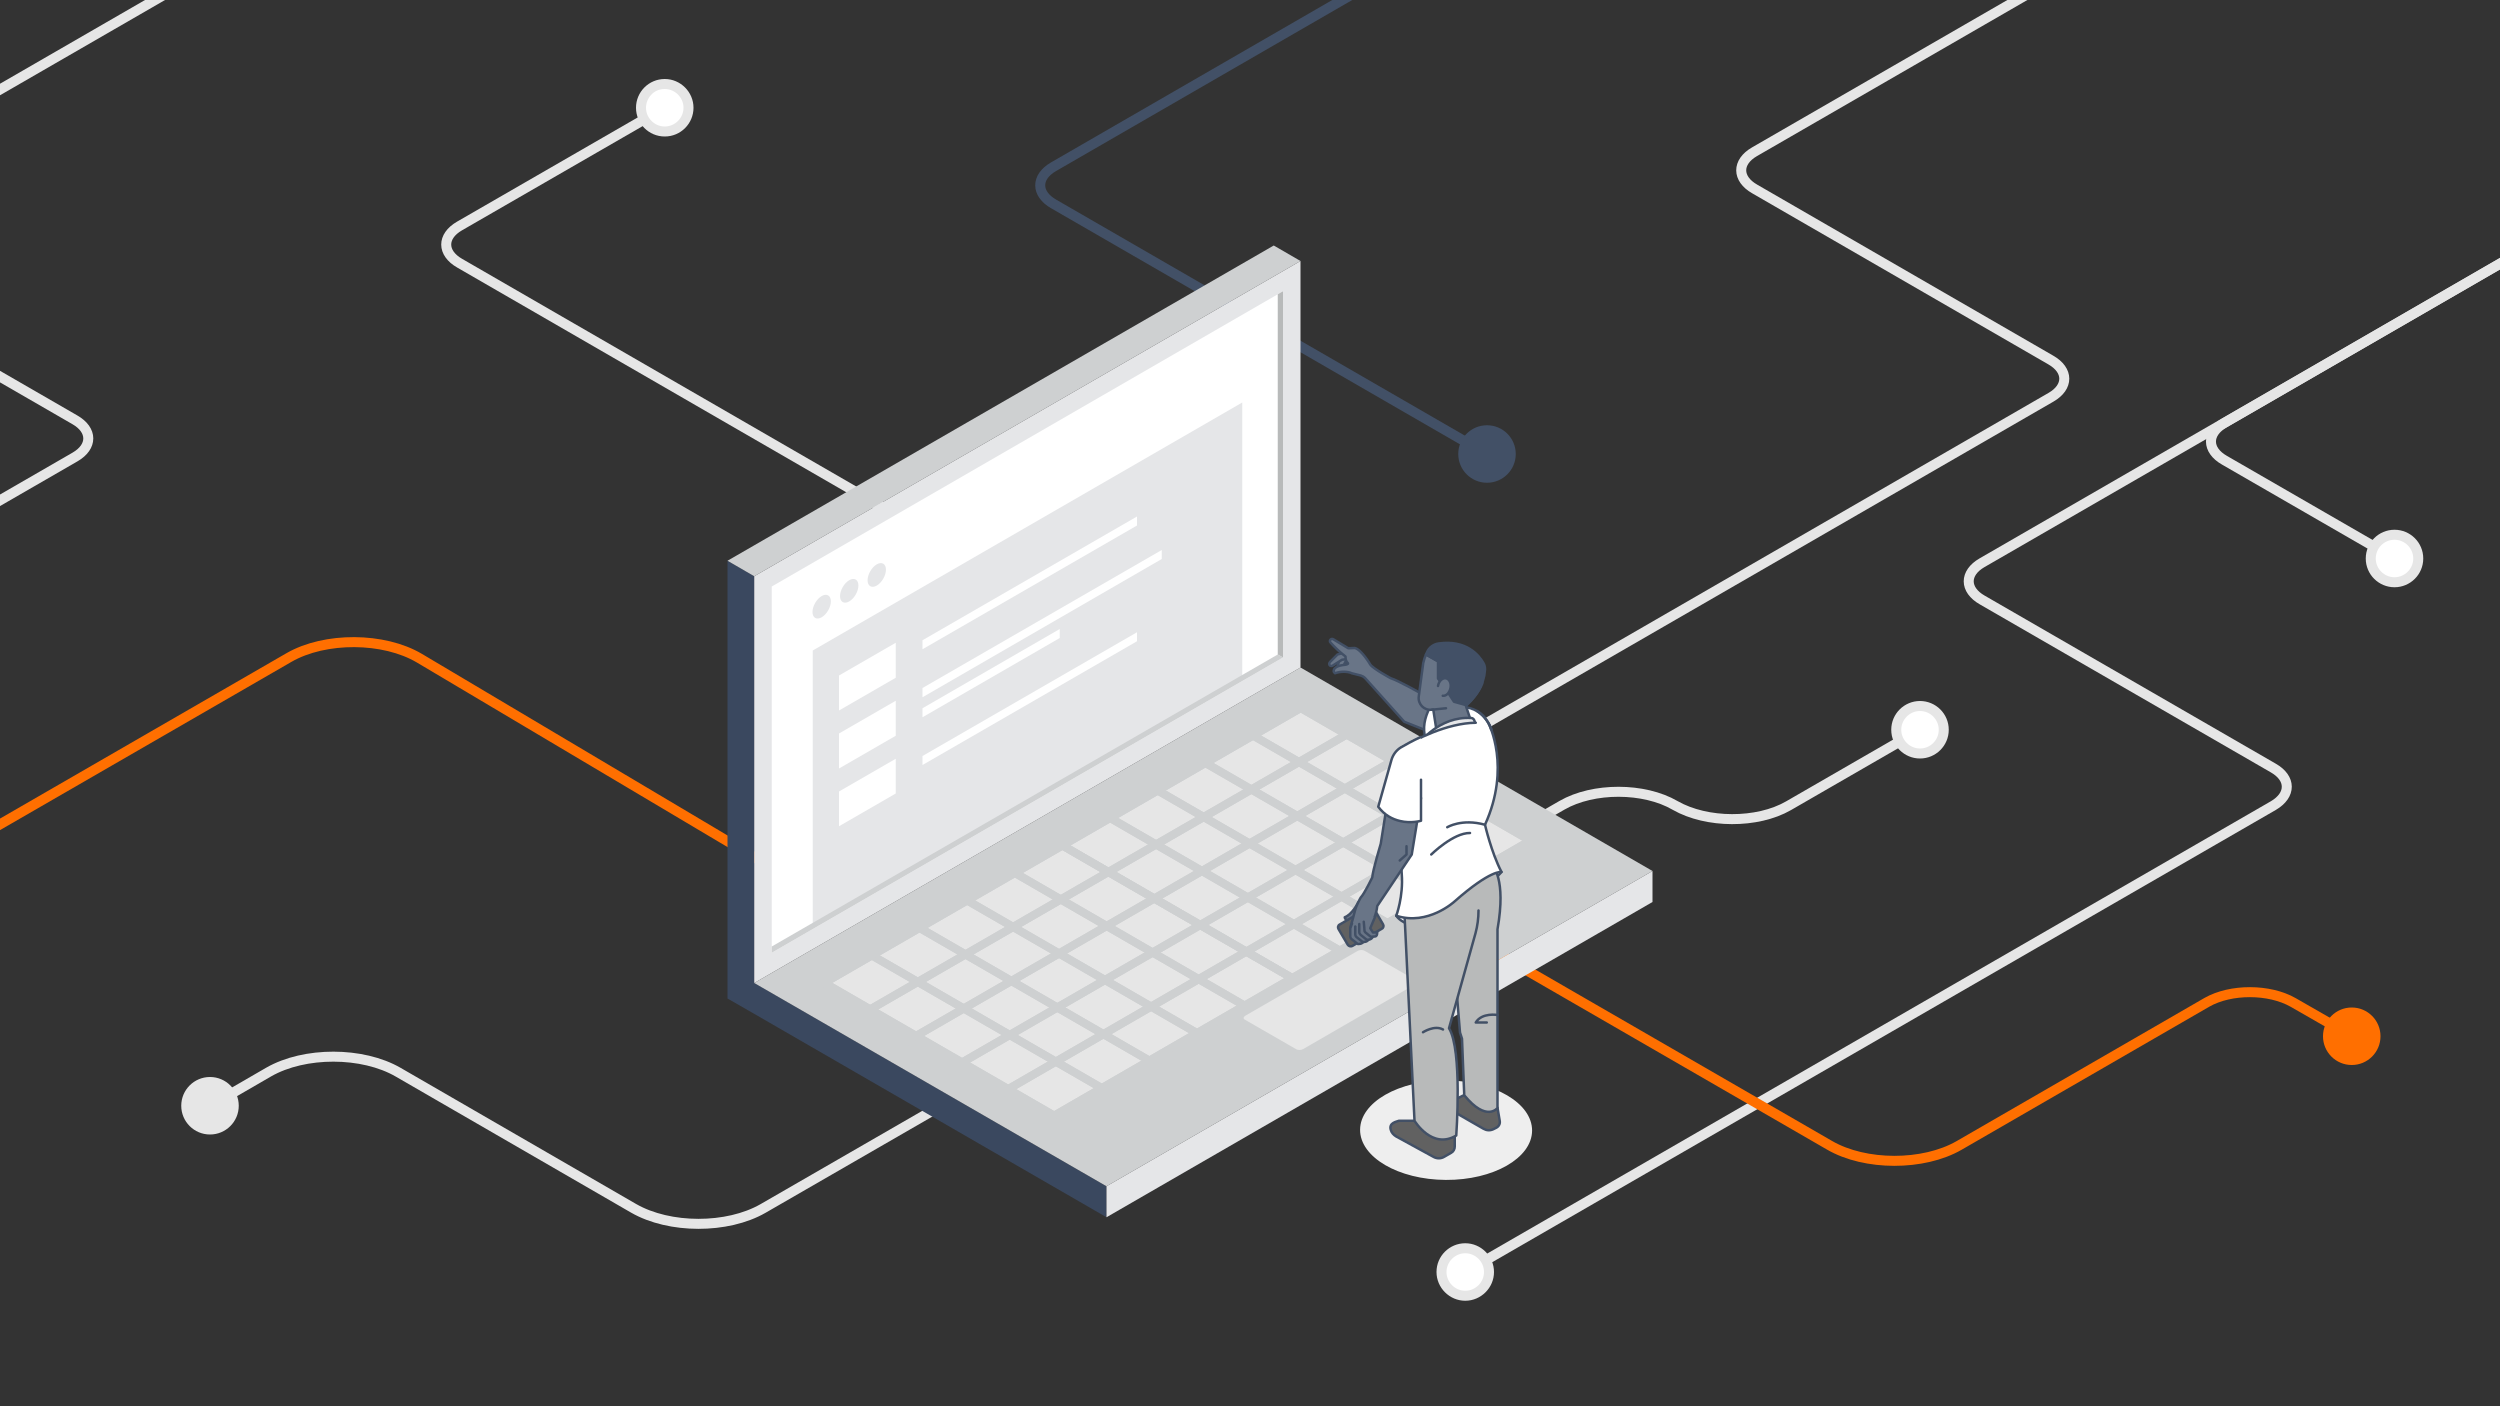 <?xml version="1.0" encoding="utf-8"?>
<!-- Generator: Adobe Illustrator 24.1.0, SVG Export Plug-In . SVG Version: 6.00 Build 0)  -->
<svg version="1.1" id="Layer_1" xmlns="http://www.w3.org/2000/svg" xmlns:xlink="http://www.w3.org/1999/xlink" x="0px" y="0px"
	 viewBox="0 0 1000 562.5" style="enable-background:new 0 0 1000 562.5;" xml:space="preserve">
<rect x="0" y="0" width="1000" height="562.5" fill="#333333" stroke="none"/>
<style type="text/css">
	.st0{clip-path:url(#SVGID_2_);}
	.st1{fill:none;stroke:#E6E6E6;stroke-width:4;stroke-miterlimit:10;}
	.st2{fill:none;stroke:#FF6F00;stroke-width:4;stroke-miterlimit:10;}
	.st3{fill:#FF6F00;}
	.st4{fill:#E6E6E6;}
	.st5{fill:#FFFFFF;}
	.st6{fill:#425066;}
	.st7{fill:none;stroke:#425066;stroke-width:4;stroke-miterlimit:10;}
	.st8{clip-path:url(#SVGID_4_);}
	.st9{fill:#EEEEEE;}
	.st10{fill:#3A485F;}
	.st11{fill:#CED0D1;}
	.st12{fill:#616161;}
	.st13{fill:#E5E6E8;}
	.st14{fill:none;stroke:#CED0D1;stroke-width:3.23;stroke-miterlimit:10;}
	.st15{fill:#B8BABA;}
	.st16{fill:#697587;stroke:#425066;stroke-linecap:round;stroke-linejoin:round;}
	.st17{fill:#FFFFFF;stroke:#425066;stroke-linecap:round;stroke-linejoin:round;}
	.st18{fill:#616161;stroke:#425066;stroke-linecap:round;stroke-linejoin:round;}
	.st19{fill:#B8BABA;stroke:#425066;stroke-linecap:round;stroke-linejoin:round;}
	.st20{fill:#E5E6E8;stroke:#425066;stroke-linecap:round;stroke-linejoin:round;}
	.st21{fill:none;stroke:#425066;stroke-linecap:round;stroke-linejoin:round;}
	.st22{fill:#425066;stroke:#425066;stroke-linecap:round;stroke-linejoin:round;}
</style>
<g id="Footer">
	<g>
		<defs>
			<rect id="SVGID_1_" width="1000" height="562.5"/>
		</defs>
		<clipPath id="SVGID_2_">
			<use xlink:href="#SVGID_1_"  style="overflow:visible;"/>
		</clipPath>
		<g class="st0">
			<g>
				<path class="st1" d="M934.1-73.4L701.8,60.7c-7.1,4.1-7.1,10.8,0.1,14.9L820.3,144c7.2,4.1,7.2,10.8,0.1,14.9L530.8,326.1"/>
				<path class="st1" d="M1121.9,35.1l-329.1,190c-7.1,4.1-7.1,10.8,0.1,14.9l116.4,67.2c7.2,4.1,7.2,10.8,0.1,15L586.1,508.8"/>
				<path class="st1" d="M574.2,351.3l50.6-29.2c12.5-7.2,32.8-7.2,45.3,0.1l0,0c12.6,7.2,32.8,7.3,45.3,0.1l52.5-30.3"/>
				<path class="st1" d="M242.5-104.2l-329.1,190c-7.1,4.1-7.1,10.8,0.1,14.9l116.4,67.2c7.2,4.1,7.2,10.8,0.1,14.9l-267.8,154.6"/>
				<path class="st2" d="M-75.1,373.1L115.6,263c14.4-8.3,37.9-8.2,52.2,0.3l154,91.5"/>
				<path class="st2" d="M939.6,413.8L917.3,401c-9.6-5.5-25-5.5-34.5-0.1l-99.2,57.3c-14.3,8.2-37.5,8.2-51.8-0.1l-221.6-128"/>
				<circle class="st3" cx="940.7" cy="414.5" r="11.5"/>
				<path class="st1" d="M1042.8,80.7L966.2,125l-76.5,44.2c-7.1,4.1-7.1,10.8,0.1,14.9l68.1,39.3"/>
				<path class="st1" d="M84,442.4l23.5-13.6c14.3-8.2,37.5-8.2,51.8,0.1l94.1,54.4c14.4,8.3,37.5,8.3,51.8,0.1l72.8-42"/>
				<circle class="st4" cx="84" cy="442.3" r="11.5"/>
				<g>
					<circle class="st5" cx="586.1" cy="508.8" r="9.5"/>
					<path class="st4" d="M586.1,501.3c4.1,0,7.5,3.4,7.5,7.5c0,4.1-3.4,7.5-7.5,7.5s-7.5-3.4-7.5-7.5S582,501.3,586.1,501.3
						 M586.1,497.3c-6.3,0-11.5,5.1-11.5,11.5c0,6.3,5.2,11.5,11.5,11.5s11.5-5.2,11.5-11.5S592.4,497.3,586.1,497.3L586.1,497.3z"
						/>
				</g>
				<g>
					<circle class="st5" cx="768" cy="291.9" r="9.5"/>
					<path class="st4" d="M768,284.4c4.1,0,7.5,3.4,7.5,7.5c0,2-0.8,3.9-2.2,5.3c-1.4,1.4-3.3,2.2-5.3,2.2c-4.1,0-7.5-3.4-7.5-7.5
						S763.9,284.4,768,284.4 M768,280.4c-6.3,0-11.5,5.1-11.5,11.5s5.2,11.5,11.5,11.5s11.5-5.1,11.5-11.5S774.3,280.4,768,280.4
						L768,280.4z"/>
				</g>
				<g>
					<path class="st5" d="M957.8,232.9c-5.2,0-9.5-4.3-9.5-9.5s4.3-9.5,9.5-9.5s9.5,4.3,9.5,9.5c0,2.5-1,4.9-2.8,6.7
						C962.7,231.9,960.3,232.9,957.8,232.9z"/>
					<path class="st4" d="M957.8,215.9c4.1,0,7.5,3.4,7.5,7.5s-3.4,7.5-7.5,7.5s-7.5-3.4-7.5-7.5S953.6,215.9,957.8,215.9
						 M957.8,211.9c-6.3,0-11.5,5.1-11.5,11.5s5.2,11.5,11.5,11.5s11.5-5.1,11.5-11.5S964.1,211.9,957.8,211.9L957.8,211.9z"/>
				</g>
				<circle class="st6" cx="594.8" cy="181.6" r="11.5"/>
				<path class="st7" d="M631.8-54.8L421.4,66.7c-7.1,4.1-7.1,10.8,0.1,14.9l173,99.9"/>
				<path class="st1" d="M455.2,262L183.9,105.3c-7.2-4.1-7.2-10.8-0.1-14.9l82-47.3"/>
				<g>
					<path class="st5" d="M265.9,52.6c-5.2,0-9.5-4.3-9.5-9.5s4.3-9.5,9.5-9.5s9.5,4.3,9.5,9.5c0,2.5-1,4.9-2.8,6.7
						S268.4,52.6,265.9,52.6L265.9,52.6z"/>
					<path class="st4" d="M265.9,35.6L265.9,35.6c4.1,0,7.5,3.4,7.5,7.5s-3.4,7.5-7.5,7.5s-7.5-3.4-7.5-7.5c0-2,0.8-3.9,2.2-5.3
						C262,36.3,263.9,35.6,265.9,35.6 M265.9,31.6c-6.4,0-11.5,5.2-11.5,11.5s5.1,11.5,11.5,11.5s11.5-5.2,11.5-11.5
						S272.2,31.6,265.9,31.6L265.9,31.6z"/>
				</g>
			</g>
		</g>
	</g>
	<g>
		<defs>
			<rect id="SVGID_3_" x="-1000" width="1000" height="562.5"/>
		</defs>
		<clipPath id="SVGID_4_">
			<use xlink:href="#SVGID_3_"  style="overflow:visible;"/>
		</clipPath>
		<g class="st8">
			<g>
				<circle class="st3" cx="172" cy="232.8" r="11.5"/>
				<path class="st2" d="M134.9,251.7l-271,156.4c-13.4,7.7-35.1,7.7-48.6-0.1l0,0c-13.4-7.8-35.2-7.8-48.6-0.1l-42.4,24.5"/>
				<path class="st1" d="M242.9-104.7l-329.1,190c-7.1,4.1-7.1,10.8,0.1,14.9l116.4,67.2c7.2,4.1,7.2,10.8,0.1,14.9L-237.5,337"/>
			</g>
		</g>
	</g>
</g>
<g id="Main">
	
		<ellipse transform="matrix(5.410451e-03 -1 1 5.410451e-03 123.206 1028.023)" class="st9" cx="578.4" cy="452.1" rx="19.9" ry="34.4"/>
	<g>
		<polygon class="st10" points="301.8,393.2 301.8,230.5 291,224.3 291,399.4 301.8,405.6 442.6,486.9 442.6,474.5 		"/>
		<polygon class="st11" points="301.7,393.2 520.2,267 661,348.4 442.6,474.5 		"/>
		<polygon class="st12" points="329.7,393.2 520.2,283.2 612.1,336.3 421.6,446.2 		"/>
		<polygon class="st13" points="661,348.4 661,360.8 442.6,486.9 442.6,474.5 		"/>
		<polygon class="st4" points="612.1,336.3 421.6,446.2 329.7,393.2 520.2,283.2 		"/>
		<g>
			<g>
				<line class="st14" x1="321.3" y1="388.3" x2="430" y2="451.1"/>
				<line class="st14" x1="340.3" y1="377.3" x2="449.1" y2="440.1"/>
				<line class="st14" x1="359.4" y1="366.3" x2="468.1" y2="429.1"/>
				<line class="st14" x1="378.4" y1="355.3" x2="487.2" y2="418.1"/>
				<line class="st14" x1="397.5" y1="344.3" x2="506.2" y2="407.1"/>
				<line class="st14" x1="416.5" y1="333.3" x2="525.3" y2="396.1"/>
				<line class="st14" x1="321.3" y1="388.3" x2="430" y2="451.1"/>
				<line class="st14" x1="340.3" y1="377.3" x2="449.1" y2="440.1"/>
				<line class="st14" x1="359.4" y1="366.3" x2="468.1" y2="429.1"/>
				<line class="st14" x1="378.4" y1="355.3" x2="487.2" y2="418.1"/>
				<line class="st14" x1="397.5" y1="344.3" x2="506.2" y2="407.1"/>
				<line class="st14" x1="416.5" y1="333.3" x2="525.3" y2="396.1"/>
			</g>
			<g>
				<line class="st14" x1="416.5" y1="333.3" x2="525.3" y2="396.1"/>
				<line class="st14" x1="435.6" y1="322.3" x2="544.3" y2="385.1"/>
				<line class="st14" x1="454.6" y1="311.3" x2="563.4" y2="374.1"/>
				<line class="st14" x1="473.7" y1="300.3" x2="582.5" y2="363.1"/>
				<line class="st14" x1="492.7" y1="289.3" x2="601.5" y2="352.1"/>
				<line class="st14" x1="511.8" y1="278.3" x2="620.5" y2="341.1"/>
				<line class="st14" x1="435.6" y1="322.3" x2="544.3" y2="385.1"/>
				<line class="st14" x1="454.6" y1="311.3" x2="563.4" y2="374.1"/>
				<line class="st14" x1="473.7" y1="300.3" x2="582.5" y2="363.1"/>
				<line class="st14" x1="492.7" y1="289.3" x2="601.5" y2="352.1"/>
				<line class="st14" x1="511.8" y1="278.3" x2="620.5" y2="341.1"/>
			</g>
			<g>
				<line class="st14" x1="412.6" y1="451.5" x2="621.2" y2="331"/>
				<line class="st14" x1="394.2" y1="440.9" x2="602.8" y2="320.4"/>
				<line class="st14" x1="375.8" y1="430.2" x2="584.4" y2="309.8"/>
				<line class="st14" x1="357.4" y1="419.6" x2="566" y2="299.2"/>
				<line class="st14" x1="339" y1="409" x2="547.7" y2="288.6"/>
				<line class="st14" x1="320.6" y1="398.4" x2="529.3" y2="278"/>
				<line class="st14" x1="412.6" y1="451.5" x2="621.2" y2="331"/>
				<line class="st14" x1="394.2" y1="440.9" x2="602.8" y2="320.4"/>
				<line class="st14" x1="375.8" y1="430.2" x2="584.4" y2="309.8"/>
				<line class="st14" x1="357.4" y1="419.6" x2="566" y2="299.2"/>
				<line class="st14" x1="339" y1="409" x2="547.7" y2="288.6"/>
				<line class="st14" x1="320.6" y1="398.4" x2="529.3" y2="278"/>
			</g>
		</g>
		<path class="st4" d="M498.1,406.3l44.9-25.9c0.8-0.5,2.1-0.5,2.8-0.1l20.5,11.8c0.7,0.4,0.6,1.1-0.2,1.6l-44.8,25.9
			c-0.8,0.5-2.1,0.5-2.8,0.1l-20.5-11.8C497.2,407.5,497.3,406.8,498.1,406.3L498.1,406.3z"/>
		<g>
			<polygon class="st11" points="509.5,98.2 520.2,104.4 301.7,230.5 291,224.3 			"/>
			<polygon class="st13" points="301.7,230.5 520.2,104.4 520.2,267 301.7,393.2 			"/>
			<polygon class="st5" points="308.7,381.1 308.7,234.6 513.2,116.5 513.2,263 			"/>
			<polygon class="st13" points="325.1,369.7 325.1,260.2 496.9,161 496.9,270.5 			"/>
			<polygon class="st5" points="335.6,284.2 335.6,270.2 358.3,257.1 358.3,271.1 			"/>
			<polygon class="st5" points="335.6,307.4 335.6,293.4 358.3,280.3 358.3,294.3 			"/>
			<ellipse transform="matrix(0.5 -0.866 0.866 0.5 -45.769 406.019)" class="st13" cx="328.7" cy="242.6" rx="5.2" ry="3"/>
			<ellipse transform="matrix(0.5 -0.866 0.866 0.5 -23.823 418.69)" class="st13" cx="350.7" cy="230" rx="5.2" ry="3"/>
			<ellipse transform="matrix(0.5 -0.866 0.866 0.5 -34.796 412.355)" class="st13" cx="339.7" cy="236.3" rx="5.2" ry="3"/>
			<g>
				<polygon class="st11" points="511.1,261.8 308.7,378.6 308.7,381.1 513.2,263 				"/>
				<polygon class="st15" points="511.1,117.7 513.2,116.5 513.2,263 511.1,261.8 				"/>
			</g>
			<polygon class="st5" points="335.6,330.5 335.6,316.6 358.3,303.5 358.3,317.4 			"/>
			<g>
				<polygon class="st5" points="454.8,210.2 369,259.7 369,256.1 454.8,206.6 				"/>
				<polygon class="st5" points="454.8,256.5 369,306 369,302.4 454.8,252.9 				"/>
				<g>
					<polygon class="st5" points="464.7,223.6 369,278.9 369,275.2 464.7,220 					"/>
					<polygon class="st5" points="423.9,255.2 369,286.9 369,283.3 423.9,251.6 					"/>
				</g>
			</g>
		</g>
	</g>
	<g>
		<path class="st16" d="M538.7,260.1l-2.7,2.7l-1,4c-0.4,1.4,1.2,2,1.8,0.6l1.9-3.7l3.5-2.7L538.7,260.1L538.7,260.1z"/>
		<path class="st16" d="M538.7,260.8l-3.7,1l-2.9,2.9c-1,1,0,2.3,1.2,1.4l3.5-2.2l4.4-0.6L538.7,260.8L538.7,260.8z"/>
		<path class="st16" d="M568.8,277.6c0,0-9.7-5.5-12.5-6.3c0,0-7.2-3.9-8.2-5.5c0,0-3.5-6-6.2-6.6l-2.6,0.1l-6-3.6
			c-0.9-0.5-1.8,0.6-1.1,1.3c1.4,1.6,3.4,3.6,6,5.6c0,1,0.2,2,1,2.7c0,0,0,0.1,0,0.2c-0.1,0-0.1,0.1-0.2,0.1
			c-0.2,0.2-0.5,0.2-0.8,0.3c-1.2,0.1-5,0.5-4.7,2.8l0.5,0.6c1.1-0.4,2.3-0.6,3.5-0.6c1.1,0,2.5,0.2,3.2,0.6l3.6,0.9
			c0.6,0.2,1.2,0.5,1.7,1l1,1.1l14.7,16.4l21.3,8.5l4-12.5L568.8,277.6L568.8,277.6z"/>
		<path class="st17" d="M558.5,366.3c0,0,6,9.8,26.6-0.8l15.5-16.7l-12.4-9.5L558.5,366.3L558.5,366.3z"/>
		<path class="st16" d="M543.3,361c0,0-2.4,4.8-5.4,5.9c0,0,0,1.3,2.1,1.3l3.6-2L543.3,361L543.3,361z"/>
		<path class="st18" d="M539.1,377.9l-3.7-6.3c-0.4-0.6-0.2-1.5,0.5-1.8l11.8-6.9c0.6-0.4,1.5-0.2,1.8,0.5l3.7,6.3
			c0.4,0.6,0.2,1.5-0.5,1.8l-11.8,6.9C540.3,378.7,539.5,378.5,539.1,377.9z"/>
		<path class="st18" d="M577.2,442.2l16.2,9.3c1.2,0.7,2.6,0.8,3.9,0.2l1.2-0.6c1-0.5,1.6-1.6,1.4-2.7l-0.9-5.3l-13.3-5.1
			L577.2,442.2L577.2,442.2z"/>
		<path class="st18" d="M565.8,448.3h-6.2c-1,0.4-4.1,0.8-3.3,3.6c0.3,1.2,1.2,2.1,2.2,2.7l15,8.2c1.3,0.7,2.9,0.7,4.2-0.1l2.8-1.6
			c0.9-0.5,1.4-1.5,1.4-2.5v-6.1L565.8,448.3L565.8,448.3z"/>
		<path class="st19" d="M597,346.4c0,0,5.6,4.8,2,25.3v71.5c0,0-4.4,5.8-13.3-5.1l-0.9-22.6l-0.8-2.5l-5.2-63.1L597,346.4L597,346.4
			z"/>
		<path class="st19" d="M591.4,347.8l-29.7,15.9l4.1,84.6c0,0,7,11.7,16.7,5.9c0,0,2.5-34.3-2.9-42.9l10.6-38c0.8-3,1.2-6,1.2-9.1"
			/>
		<path class="st17" d="M574.5,279.1c0,0-8,9.3-3.5,18.3l25.6-5.5c0,0-3-10.1-13.5-9L574.5,279.1L574.5,279.1z"/>
		<path class="st16" d="M586.4,282.5l3,8.9l-14,5.9l-2.1-13.5l-0.7,0.1c-3,0.3-5.5-2.3-5.1-5.3l1.8-13.4c0.3-1.4,0.7-2.5,1.1-3.4
			l22,12.5c-1.6,3.5-4.2,6.2-5.8,7.7L586.4,282.5z"/>
		<path class="st20" d="M567.7,297.3c0,0,7.9-10.9,20.8-10.1c0.5,0,1,0.4,1.2,0.9l2.3,6.7L567.7,297.3z"/>
		<path class="st17" d="M595.5,289.5c0,0,9,17.3-1.5,40.4c0,0,2.5,11,6.6,18.9c0,0-4.2-1.1-18.8,11.8c0,0-10.6,9.8-23.3,5.7
			c0,0,2.9-7.7,2.2-16.7c-0.5-7-0.7-14.1-0.7-21.1c0-2.2,0-4.5,0-6.7v-22.4c0.1-0.1,0.2-0.2,0.4-0.2c5.6-3.3,18.4-10,29.9-10.1"/>
		<path class="st16" d="M556.5,310.9l-4.2,26.6c0,0-3.2,10.6-3.4,13.5c0,0-3.2,6.6-4.6,8c0,0-1.8,3-2.4,5.6c-0.5,1.9-1,3.9-1.6,5.8
			l-0.2,0.8c0,0,3.9,1.4,7.3-1c0,0,2.8-1.6,3.5-7.8l13.8-20.6l3.7-22.6L556.5,310.9L556.5,310.9z"/>
		<path class="st17" d="M568.4,311.9v16.4c0,0-3.9,1.2-8.4,0.1h0c-3-0.7-6.2-2.3-8.7-5.7l5.3-18.8c0.6-2,1.9-3.8,3.7-4.9
			c1.9-1.1,4.7-2.7,8-4.2"/>
		<path class="st21" d="M569.2,412.9c0,0,4.6-3,8-1.1"/>
		<path class="st21" d="M599,406c0,0-6.2-1.1-8.7,3h4.4"/>
		<path class="st16" d="M542.5,371.2l0.3,0.5l2.7,4.7c-0.5,1.4-2.4,1.2-2.4,1.2l-2.4-1.9c-0.4-0.3-0.6-0.8-0.6-1.2v-3.1l0.7-2"/>
		<path class="st16" d="M542.1,370.6v3.1c0,0.5,0.2,0.9,0.6,1.2l2.4,1.9c0,0,1.9,0.2,2.4-1.2l-2.7-4.7"/>
		<path class="st16" d="M543.7,369.6v3.2c0,0.4,0.2,0.8,0.5,1.1l2.5,2c0,0,1.9,0.2,2.4-1.2l-2.7-4.7"/>
		<path class="st16" d="M545.5,368.7l0.2,2.2l0.1,1.5c0.1,0.2,0.2,0.5,0.4,0.6l2.1,1.7l1.7-0.1c0.4,0,0.7-0.4,0.8-0.8l0.1-0.8h-1.7
			l-1.1-1.7l2.1-5"/>
		<path class="st17" d="M572.5,341.8c0,0,8.8-8.7,15.5-8.6"/>
		<path class="st17" d="M578.9,330.9c0,0,5.8-3.6,15.1-1"/>
		<polyline class="st16" points="559.9,344.2 562.6,341.8 562.6,338.5 		"/>
		<path class="st21" d="M596.5,291.8c0,0-1.4-4.8-5.7-7.4"/>
		<line class="st21" x1="572.6" y1="283.9" x2="578.4" y2="283.3"/>
		<path class="st22" d="M593.2,272.2c0-0.1,0.1-0.2,0.1-0.4c0.1-0.2,0.1-0.5,0.2-0.7c0-0.1,0.1-0.3,0.1-0.4c0.1-0.4,0.2-0.8,0.2-1.2
			c0.1-0.5,0.1-1.1,0.2-1.7c0-1-0.2-1.9-0.7-2.7c-1.7-2.9-6.7-9.3-17.9-7.7c-2,0.3-3.8,1.6-4.6,3.5c-0.1,0.3-0.3,0.6-0.4,0.9
			l4.8,2.7v6.9l2.6,3.5l3.8,5.8l5,1.4c1.8-1.7,4.7-4.7,6.3-8.7c0-0.1,0-0.1,0.1-0.2C593,272.7,593.1,272.5,593.2,272.2z"/>
		<path class="st16" d="M575.2,274.4c0.3-1.9,1.7-3.3,3.1-3.1c1.4,0.2,2.3,2,1.9,3.9s-1.7,3.3-3.1,3.1"/>
	</g>
</g>
</svg>
